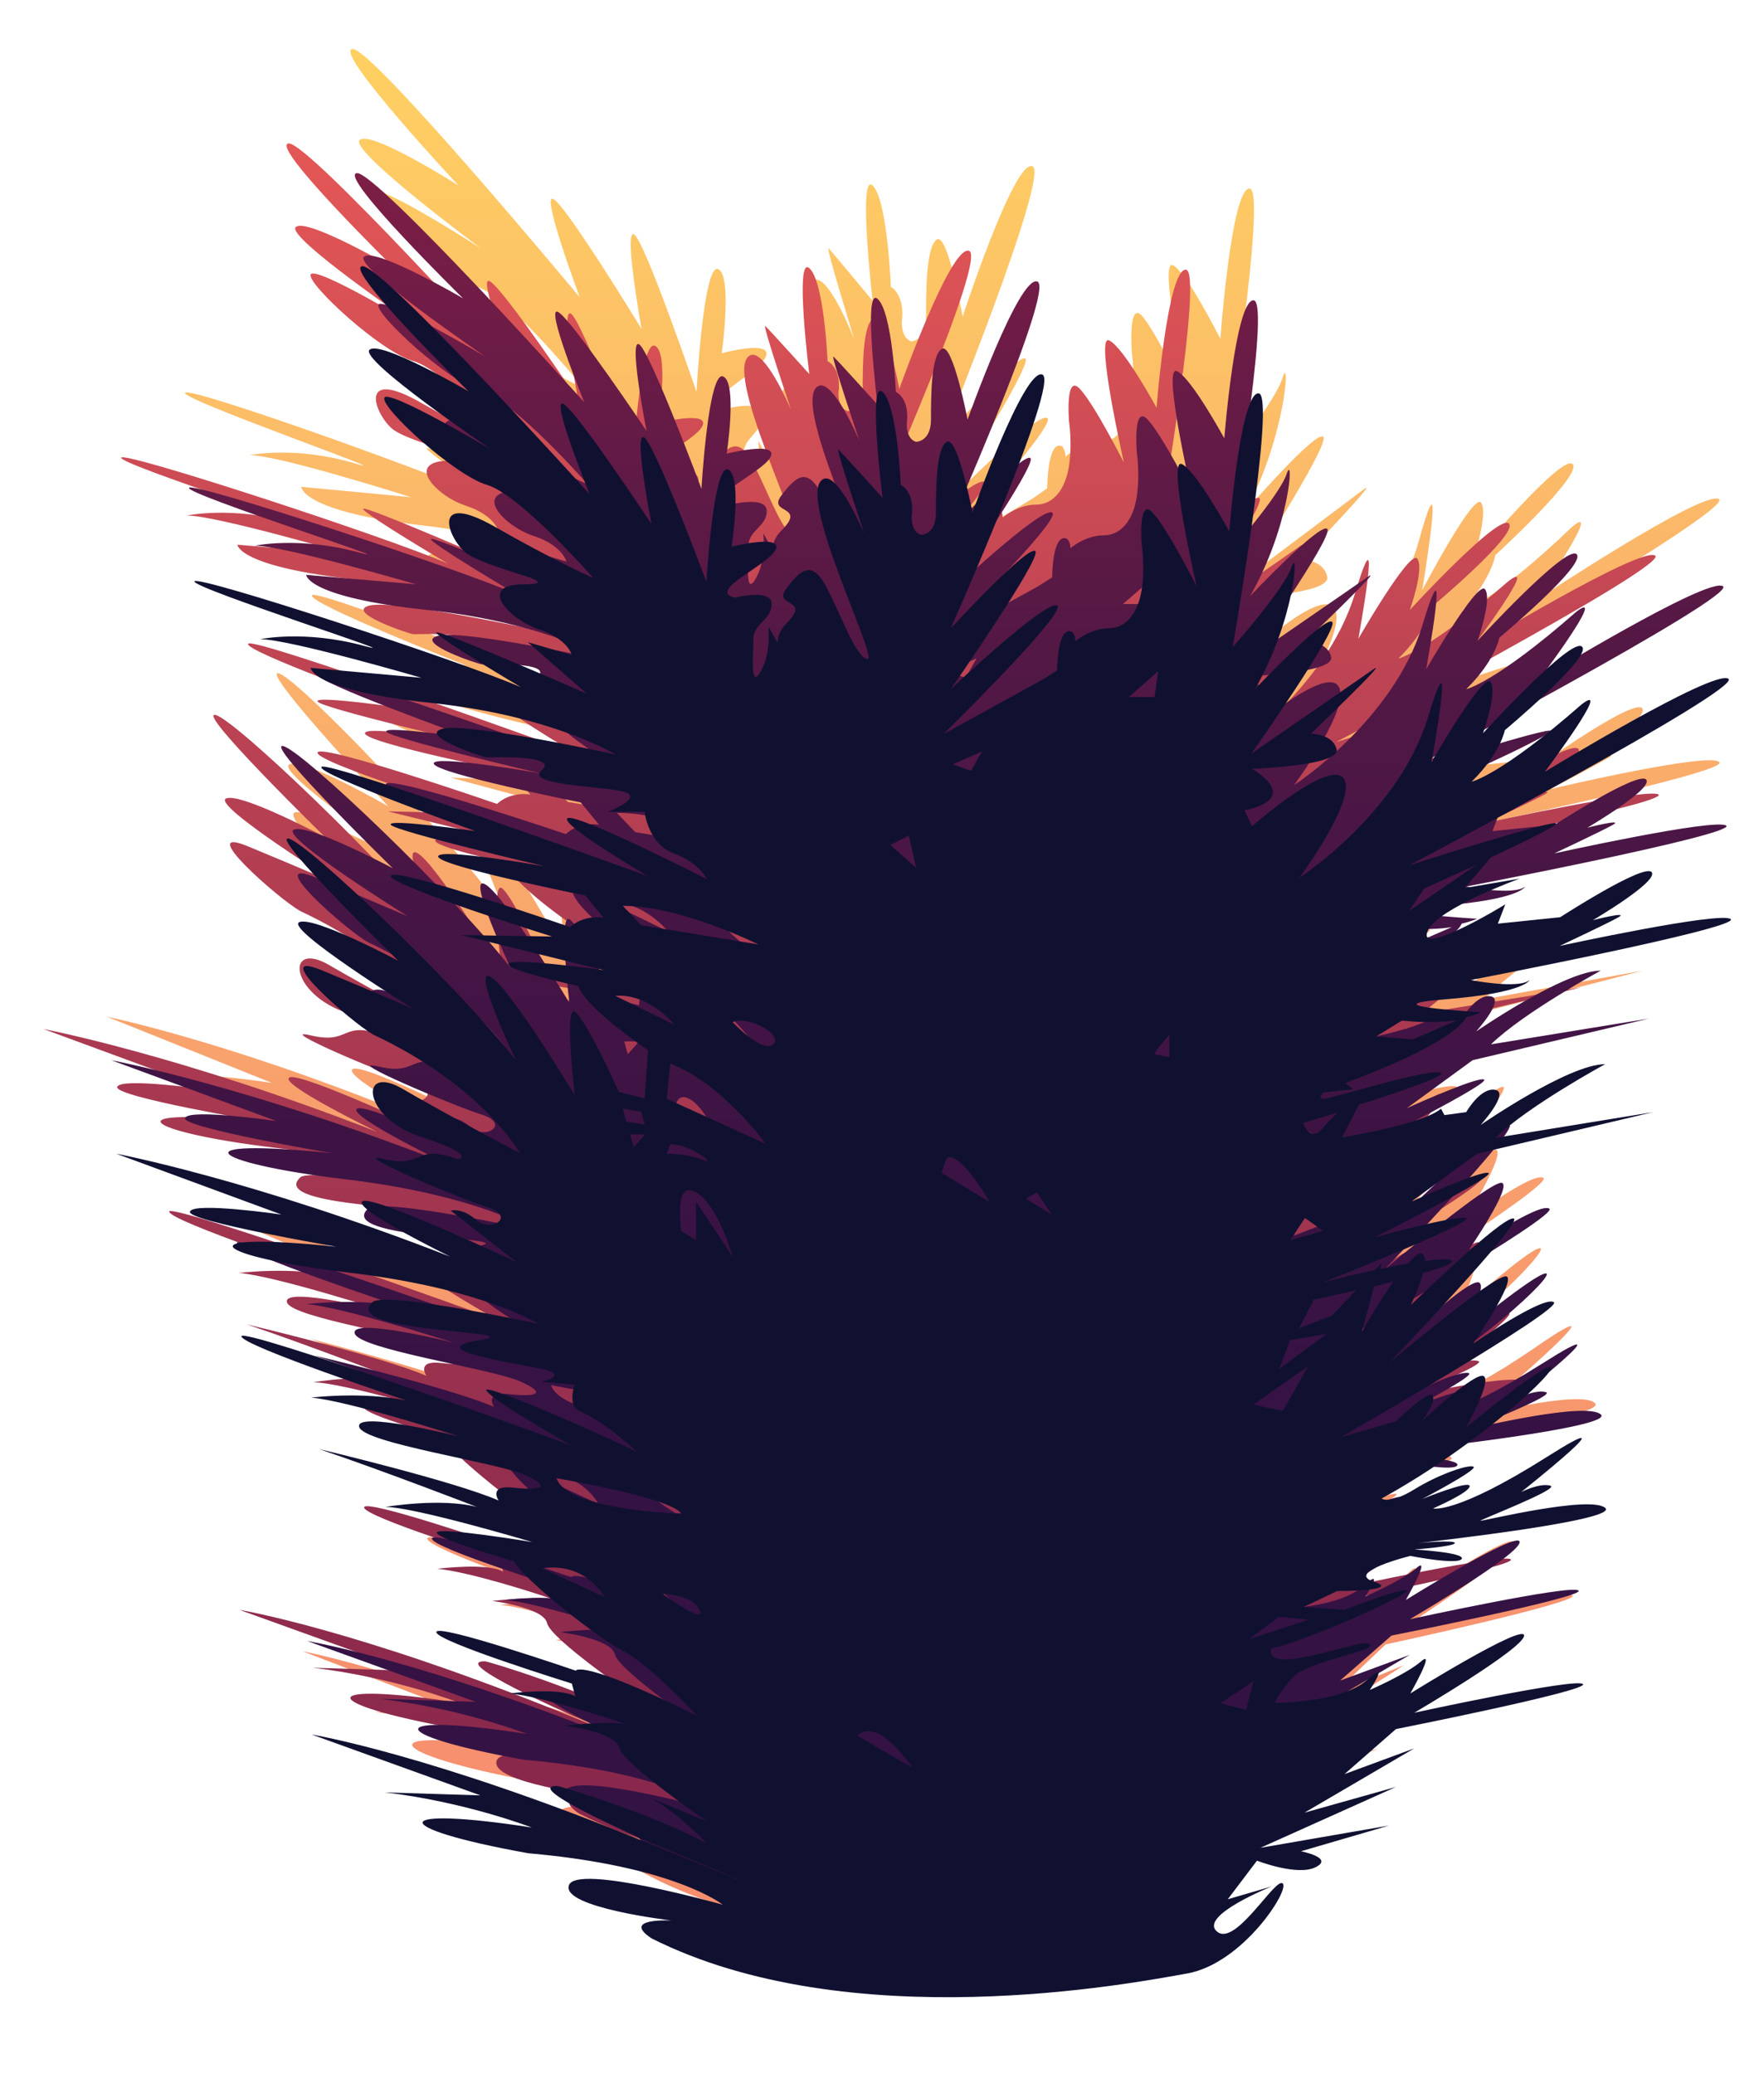<?xml version="1.0" encoding="utf-8"?>
<!-- Generator: Adobe Illustrator 23.0.4, SVG Export Plug-In . SVG Version: 6.00 Build 0)  -->
<svg version="1.1" id="Layer_1" xmlns="http://www.w3.org/2000/svg" xmlns:xlink="http://www.w3.org/1999/xlink" x="0px" y="0px"
	 viewBox="0 0 356.6 419.2" style="enable-background:new 0 0 356.6 419.2;" xml:space="preserve">
<style type="text/css">
	.st0{fill:url(#SVGID_1_);}
	.st1{fill:url(#SVGID_2_);}
	.st2{fill:url(#SVGID_3_);}
	.st3{fill:#101131;}
</style>
<g>
	
		<linearGradient id="SVGID_1_" gradientUnits="userSpaceOnUse" x1="-1310.684" y1="391.145" x2="-1310.684" y2="9.889" gradientTransform="matrix(1 0 0 1 1495.241 0)">
		<stop  offset="0" style="stop-color:#F68E6E"/>
		<stop  offset="0.176" style="stop-color:#F6926E"/>
		<stop  offset="0.41" style="stop-color:#F89E6D"/>
		<stop  offset="0.677" style="stop-color:#FAB16B"/>
		<stop  offset="0.967" style="stop-color:#FECD63"/>
		<stop  offset="1" style="stop-color:#FFD061"/>
	</linearGradient>
	<path class="st0" d="M313.4,159.5c0,0,9.6-5,11.9-6.4c2.2-1.4-5.2,0.7-5.2,0.7s13.3-8.5,11.9-10.6c-1.5-2.1-18.5,9.9-18.5,9.9
		l-12.6,1.4l1.5-4.2c-7.4,5-17.8,10.6-15.6,5.7c2.2-5,18.5-11.3,18.5-11.3l-11.1,2.1l5.3-6.7c6.5-3.3,12.9-6.7,13.2-7.4
		c0.7-1.4-29.7,9.2-29.7,9.2s67.5-38.9,64.5-41c-3-2.1-37.1,20.5-37.1,20.5s14.1-20.5,7.4-14.9c-16.3,15.6-22.2,17-22.2,17
		c5.9-6.4,6.7-11.3,6.7-11.3s17.8-16.3,15.6-18.4c-2.2-2.1-20,19.1-20,19.1s3-9.2,1.5-11.3c-1.5-2.1-11.9,17.7-11.9,17.7
		s5.2-31.1-0.7-9.9c-5.9,21.2-26,35.4-26,35.4s11.9-17.7,8.9-21.9c-3-4.2-18.5,10.6-18.5,10.6l-1.5-3.5c11.9-2.8,1.5-9.2,1.5-9.2
		s17.8-0.7,17.1-4.2s-5.2-3.5-5.2-3.5s16.3-17,12.6-14.2s-24.5,18.4-24.5,18.4s17.8-27.6,16.3-29c-1.5-1.4-15.6,14.9-15.6,14.9
		c8.2-15.6,8.9-31.8,7.4-26.9c-1.5,5-11.9,17.7-11.9,17.7s8.9-55.9,5.2-55.9s-5.9,30.4-5.9,30.4s-6.7-13.4-9.6-14.9
		c-3-1.4,3,26.9,3,26.9S234,67.6,231,64s-2.2,7.1-2.2,7.1s0.7,5,0,9.9c-0.7,5-3,8.5-6.7,8.5c-3.7,0-6.7,2.8-6.7,2.8
		c0-1.4-0.7-2.1-0.7-2.1c-3-1.4-3,8.5-3,8.5l-3,2.1l-20,12c0,0,25.2-26.9,23-28.3c-2.2-1.4-21.5,18.4-21.5,18.4s18.5-29,17.1-30.4
		c-1.5-1.4-17.1,17-17.1,17s22.2-54.5,18.5-55.9c-3.7-1.4-14.1,30.4-14.1,30.4s-3-17-5.2-15.6c-2.2,1.4-2.2,10.6-2.2,15.6
		c0,5-3,5-3,5s-1.9-0.4-1.9-3.9c0.7-5.7-2.2-7.1-2.2-7.1s-0.7-17.7-3.7-20.5c-3-2.8,0,23.3,0,23.3s-8.2-9.9-8.9-10.6
		c-0.7-0.7,5.2,18.4,5.2,18.4s-5.2-13.4-8.2-12c-5.9,2.8,11.1,39.6,8.9,39.6c-2.2,0-5.2-9.2-8.2-15.6c-3-6.4-5.2-4.2-8.2,0
		c-3,4.2,5.2,2.1,0,7.8c-1.3,1.4-1.8,2.9-1.8,4.3l-1.9-3.6c0,0,0.7,5.7-1.5,9.9c-2.2,4.2-1.5-3.5-1.5-7.1s3.7-4.2,3.7-7.8
		s-7.4-1.4-7.4-1.4c-5.9-1.4,6.7-7.1,8.2-10.6s-8.9-0.7-8.9-0.7s2.2-15.6-0.7-17c-3-1.4-4.4,24.8-4.4,24.8s-10.4-30.4-12.6-31.8
		c-2.2-1.4,1.5,19.1,1.5,19.1S115,42.4,112,40.3c-3-2.1,5.2,19.8,5.2,19.8S74.9,9.2,71.2,9.9c-3.7,0.7,21.5,27.6,21.5,27.6
		s-17.8-11.3-20-9.2c-2.2,2.1,24.5,21.9,24.5,21.9S76.4,36.8,75.7,38.9s14.1,17,20.8,19.1c6.7,2.1,21.5,20.5,21.5,20.5
		s-7.4-3.5-20-11.3s-9.6,2.1-5.9,5.7c3.7,3.5,21.5,7.1,11.9,7.1s-3,7.8,3,9.9c5.9,2.1,6.7,5.7,6.7,5.7l-8.9-2.8l11.9,11.3
		c0,0-31.1-14.9-30.4-13.4c0.7,1.4,17.1,12,17.1,12c-11.9-5.7-65.3-24.8-66-23.3c-0.7,1.4,46,17.7,34.1,14.2S50.5,92,50.5,92
		c5.9,0,32.6,8.5,32.6,8.5l-22.2-2.1c0,0,0,5,24.5,7.8s37.1,11.3,37.1,11.3s-29.7-7.1-34.9-5.7c-5.2,1.4,8.2,6.4,8.9,6.4
		s14.8-0.7,11.1,2.8c-3.7,3.5,14.1,3.5,17.1,5c3,1.4-3.7,4.2-3.7,4.2h7.4c0,0,0.7,7.1,5.9,9.2c5.2,2.1,6.7,5.7,6.7,5.7
		s-26.7-14.9-28.2-13.4s16.3,12.7,16.3,12.7s-64.5-25.5-66-24.1c-1.5,1.4,31.1,14.2,31.1,14.2s-17.8-2.8-17.1-1.4s31.1,9.2,31.1,9.2
		s-22.2-4.2-21.5-2.1s29.7,8.5,29.7,8.5l3.7,5c-4.4-0.7-6.7,2.1-6.7,2.1s-35.6-13.4-36.3-11.3s32.6,13.4,32.6,13.4l-18.5-0.7
		l28.9,7.8c0,0-18.5-2.8-19.3-1.4s14.1,5,14.1,5c1.5,5,14.1,14.2,14.1,14.2l-0.7,10.6l-5.2-1.4c0,0-6.7-16.3-8.9-17.7
		c-2.2-1.4,0,18.4,0,18.4s-13.3-24.1-17.1-26.2c-3.7-2.1,5.2,18.4,5.2,18.4c-11.1-15.6-42.3-48.1-46-48.8
		c-3.7-0.7,22.2,26.9,22.2,26.9s-17.1-9.9-20-8.5c-3,1.4,23,19.1,23,19.1s-7.4-3.5-18.5-8.5c-11.1-5,5.9,11.3,10.4,14.2
		c22.2,11.3,29.7,26.2,29.7,26.2s-14.8-8.5-23.7-14.2c-8.9-5.7-8.2,6.4,3.7,10.6c11.9,4.2,7.4,5,7.4,5c-8.9-3.5-6.7,2.1-14.8,0
		s14.8,8.5,20.8,10.6c5.9,2.1,0.7,5.7-2.2,2.8c-3-2.8-5.2-2.1-5.2-2.1l13.3,11.3c0,0-28.9-14.9-31.1-13.4c-2.2,1.4,17.8,12,17.8,12
		c-40-17-67.5-22.6-67.5-22.6l33.4,13.4c0,0-17.8-2.8-18.5-0.7c-0.7,2.1,29.7,7.8,29.7,7.8c-31.1-3.5-25.2,2.1,2.2,5.7
		s38.6,11.3,38.6,11.3s-29.7-7.1-33.4-5c-7.4,7.1,33.4,6.4,21.5,8.5c-11.9,2.1,6.7,5,12.6,6.4c5.9,1.4,0,2.8,0,2.8l6.7,0.7
		c0,0-1.5,4.2,0.7,5.7c5.9,2.8,11.9,9.2,11.9,9.2c-2.2-1.4-32.6-16.3-30.4-13.4c2.2,2.8,17.1,12,17.1,12c-3-1.4-66.7-26.2-66.7-24.1
		s33.4,14.2,33.4,14.2c-8.9-2.1-19.3-0.7-19.3-0.7c7.4,0.7,29.7,8.5,29.7,8.5s-20.8-5.7-20-2.1c0.7,3.5,27.4,7.8,33.4,10.6
		c5.9,2.8,3,3.5-2.2,2.8c-5.2-0.7-3,2.8-3,2.8c-8.9-4.2-36.3-11.3-36.3-11.3c13.3,5,31.9,12.7,31.9,12.7c-7.4-2.1-18.5,0-18.5,0
		c5.9,0,29.7,7.8,29.7,7.8s-19.3-3.5-19.3-2.1c0,1.4,15.6,6.4,15.6,6.4c2.2,4.2,17.1,17,22.2,19.8s14.8,14.2,14.8,14.2
		c-23.7-12.7-24.5-9.9-24.5-9.9s-28.2-10.6-28.2-8.5s27.4,11.3,27.4,11.3l0.7,2.8c-3-2.1-13.3-0.7-13.3-0.7
		c6.4,0.6,19.8,5.4,23.5,6.7c-3.5-0.8-12.4,0.4-12.4,0.4s10.4,1.4,11.1,5c0.7,3.5,17.8,16.3,17.8,16.3l-12-5.4
		c5.1,2.5,12,10.4,12,10.4c-10.4-6.4-29.7-12.7-30.4-12.7c-7.3,0,17.8,12,17.8,12s42.3,19.1-0.7,0c-43-19.1-66.7-23.3-66.7-23.3
		L95,346.7L75.7,346c16.3,2.1,29.7,7.8,29.7,7.8c-28.9-5-29.7,0-0.7,5.7c29.7,2.8,39.3,11.3,39.3,11.3s-29.7-9.2-31.1-4.2
		s20.8,7.8,20.8,7.8s-10.4-0.7-4.1,3.9c40,21.9,97.1,9.9,108.3,7.8s20.8-18.4,19.3-19.8c-1.5-1.4-9.6,14.2-13.3,10.6
		c-3.7-3.5,11.1-9.9,11.1-9.9l-8.9,2.8l5.9-8.5c0,0,8.2,3.5,11.9,1.4c3.7-2.1-3-3.5-3-3.5l17.8-5.7l-26,5l27.4-13.4l-18.5,5.7
		l22.2-14.2l-14.1,5.7l10.4-9.9c0,0,39.3-8.5,37.8-9.9c-1.5-1.4-34.1,6.4-34.1,6.4s22.2-14.2,22.2-17c0-2.8-23,12.7-23,12.7
		s5.2-9.9,2.2-7.1s-10.4,6.4-10.4,6.4s4.4-7.1-0.7-2.1c-5.2,5-18.5,5-18.5,5s0.7-2.1,3.7-5.7c3-3.5,16.3-5.7,15.6-7.1
		c-0.7-1.4-6.7,1.4-14.1,2.8c-7.4,1.4-5.9-2.1-5.9-2.1c6.7-1.4,28.2-12,27.4-12.7c-0.7-0.7-12.6,4.2-12.6,4.2l-8.2-0.7l6.7-3.5
		c0,0,13.3,0,7.4-2.1c-5.9-2.1,7.4-5.7,7.4-5.7s9.6,2.1,10.4,0.7c0.7-1.4-9.6-2.1-9.6-2.1s8.2-0.7,8.2-1.4s-7.4,0-7.4,0
		s40.8-5,37.8-7.8c-3-2.8-24.5,2.8-25.2,2.8s16.3-7.1,14.1-7.8c-2.2-0.7-5.9,1.4-5.9,1.4s23.7-20.5,5.2-7.8
		c-18.5,12.7-23,11.3-23,11.3s7.4-3.5,7.4-5c0-1.4-9.6,2.8-9.6,2.8s11.1-6.4,10.4-7.1c-0.7-0.7-6.7,1.4-11.9,5
		c-5.2,3.5-6.7,2.1-6.7,2.1c20-12,36.3-29,34.1-29c-2.2,0-17.1,13.4-17.1,13.4s5.2-9.9,3.7-11.3c-1.5-1.4-12.6,9.9-12.6,9.9
		s3-4.2,2.2-5.7s-7.4,5.7-7.4,5.7l-11.1,3.5c0,0,45.2-28.3,43-29.7c-2.2-1.4-16.3,9.2-16.3,9.2s8.9-14.2,6.7-14.9
		c-2.2-0.7-23.7,19.1-23.7,19.1s27.4-31.1,25.2-31.8c-2.2-0.7-20.8,19.1-20.8,19.1s1.7-3.9,2.5-7.1c4-1.2,6.6-2.3,5.7-2.8
		c-0.7-0.4-2.7-0.2-5.3,0.2c0-0.8-0.2-1.3-0.6-1.6c-0.6-0.4-1.7,0.6-2.9,2.2c-1.8,0.4-3.7,0.8-5.6,1.2l0.3-1.3l-1.3,1.5
		c-5.6,1.3-10.5,2.7-10.5,2.7s31.1-13.4,28.9-14.2c-2.2-0.7-18.5,4.2-18.5,4.2s24.5-13.4,23-14.2c-1.5-0.7-15.6,6.4-15.6,6.4
		l13.3-10.6l35.6-9.2L300,202c6.7-7.1,22.2-16.3,22.2-16.3c-7.4,0-25.2,13.4-25.2,13.4s5.9-7.1,3-7.8c-3-0.7-5.9,5-5.9,5l-4.4,0.7
		l-0.7-1.4c-3.7,3.5-20,6.4-20,6.4l3.4-7.1c8-2.7,17.4-6.2,16.6-7c-1.5-1.4-22.2,5.7-23.7,5.7c-1.5,0,0-1.4,0-1.4l5.9-0.7l-1.5-1.4
		c20.4-8.3,23.8-13.1,24.4-14.5c2.1-0.5,3.1-1.1,3.1-1.1s-23.7-1.4-7.4-2.8s17.1-4.2,17.1-4.2c-2.2,2.1-11.9,0-11.9,0
		s54.1-11.3,52.6-13.4C346,151.8,313.4,159.5,313.4,159.5z M151.3,159.2l-23.7-4.2l-3.7-4.2C135.8,150.7,151.3,159.2,151.3,159.2z
		 M122.4,170.5c6.7-0.7,11.9,6.4,11.9,6.4L122.4,170.5z M124.6,198.1l-0.7-2.8l3.7,0.7l0.7,2.8L124.6,198.1z M126.1,203.8l-0.7-2.8
		h3L126.1,203.8z M107.6,296.4c8.9-1.4,12.6,6.4,12.6,6.4L107.6,296.4z M110.5,276.6c0,0,23,4.2,25.2,7.8
		C135.8,284.4,112.8,283.7,110.5,276.6z M132.8,205.2l0.7-2.1c4.4,0,9.6,5,6.7,3.5S132.8,205.2,132.8,205.2z M132,302.1
		c0,0,5.9,0,7.4,3.5C140.9,309.2,132,302.1,132,302.1z M138.7,215.8v8.5l-3-2.1c0-0.7-1.5-11.3,3-8.5c4.4,2.8,7.4,14.2,7.4,14.2
		L138.7,215.8z M132.8,193.1l0.7-7.8c10.4,4.2,19.3,17.7,19.3,17.7L132.8,193.1z M154.3,181.1c-2.2,2.1-8.2-5-8.2-5
		C149.1,174.8,156.5,179,154.3,181.1z M171.3,333.2c4.4-4.2,11.1,7.1,11.1,7.1L171.3,333.2z M178,137.3l3.7-2.1l1.5,7.1L178,137.3z
		 M196.6,116.7l-2.2,4.2l-3.7-1.4L196.6,116.7z M188.4,209.4c0,0,0.7-3.5,1.5-3.5c3,0,8.2,9.9,8.2,9.9L188.4,209.4z M205.5,215.1
		l2.2-1.4l3,5L205.5,215.1z M232.2,99l-0.7,5.7h-5.2L232.2,99z M234.4,183.9l-3-0.7c0-0.7,3-4.2,3-4.2V183.9z M250,327.6l-5.2-1.4
		l6.7-5L250,327.6z M262.6,307.8l-11.9,4.2l5.9-5L262.6,307.8z M257.4,261.8l-5.9-1.4l11.1-8.5L257.4,261.8z M256.6,252.6l2.2-6.4
		l7.4-1.4L256.6,252.6z M275.8,234.4c1.3-0.3,2.6-0.7,3.9-1c-3.2,4.9-6.4,11.1-6.4,11.1L275.8,234.4z M272.1,235.3l-4.8,5.6
		l-6.7,2.8l3-6.4C263.7,237.4,267.4,236.5,272.1,235.3z M258.8,224.3l3-5l3.7,2.8L258.8,224.3z M268.4,196.2
		c-1.1,1.1-2.3,2.5-3.3,3.7c-2.2,2.8-3.7-1.4-3.7-1.4S264.4,197.5,268.4,196.2z M292.7,175.8l-9,4.3l-7.4-0.7l5.2-3.5
		C286.5,176.5,290.2,176.2,292.7,175.8z M282.9,151.8l3-5c0,0,4.9-2.4,10.6-5.3L282.9,151.8z"/>
	
		<linearGradient id="SVGID_2_" gradientUnits="userSpaceOnUse" x1="-1323.537" y1="379.067" x2="-1323.537" y2="28.842" gradientTransform="matrix(1 0 0 1 1495.241 0)">
		<stop  offset="0" style="stop-color:#86264B"/>
		<stop  offset="0.231" style="stop-color:#942E4E"/>
		<stop  offset="0.661" style="stop-color:#BA4253"/>
		<stop  offset="1" style="stop-color:#E45756"/>
	</linearGradient>
	<path class="st1" d="M300.5,166.3c0,0,9.6-4.5,11.9-5.8c2.2-1.3-5.2,0.6-5.2,0.6s13.3-7.8,11.9-9.7c-1.5-1.9-18.5,9.1-18.5,9.1
		l-12.6,1.3l1.5-3.9c-7.4,4.5-17.8,9.7-15.6,5.2c2.2-4.5,18.5-10.4,18.5-10.4l-11.1,1.9l5.3-6.2c6.5-3,12.9-6.2,13.2-6.8
		c0.7-1.3-29.7,8.4-29.7,8.4s67.5-35.7,64.5-37.7c-3-1.9-37.1,18.8-37.1,18.8s14.1-18.8,7.4-13.6c-16.3,14.3-22.2,15.6-22.2,15.6
		c5.9-5.8,6.7-10.4,6.7-10.4s17.8-14.9,15.6-16.9c-2.2-1.9-20,17.5-20,17.5s3-8.4,1.5-10.4c-1.5-1.9-11.9,16.2-11.9,16.2
		s5.2-28.6-0.7-9.1s-26,32.5-26,32.5s11.9-16.2,8.9-20.1c-3-3.9-18.5,9.7-18.5,9.7l-1.5-3.2c11.9-2.6,1.5-8.4,1.5-8.4
		s17.8-0.6,17.1-3.9c-0.7-3.2-5.2-3.2-5.2-3.2s16.3-15.6,12.6-13c-3.7,2.6-24.5,16.9-24.5,16.9s17.8-25.3,16.3-26.6
		c-1.5-1.3-15.6,13.6-15.6,13.6c8.2-14.3,8.9-29.2,7.4-24.7c-1.5,4.5-11.9,16.2-11.9,16.2s8.9-51.3,5.2-51.3
		c-3.7,0-5.9,27.9-5.9,27.9s-6.7-12.3-9.6-13.6s3,24.7,3,24.7s-5.9-11.7-8.9-14.9s-2.2,6.5-2.2,6.5s0.7,4.5,0,9.1
		c-0.7,4.5-3,7.8-6.7,7.8c-3.7,0-6.7,2.6-6.7,2.6c0-1.3-0.7-1.9-0.7-1.9c-3-1.3-3,7.8-3,7.8l-3,1.9l-20,11c0,0,25.2-24.7,23-26
		c-2.2-1.3-21.5,16.9-21.5,16.9s18.5-26.6,17.1-27.9S177.4,102,177.4,102s22.2-50,18.5-51.3c-3.7-1.3-14.1,27.9-14.1,27.9
		s-3-15.6-5.2-14.3c-2.2,1.3-2.2,9.7-2.2,14.3c0,4.5-3,4.5-3,4.5s-1.9-0.3-1.9-3.6c0.7-5.2-2.2-6.5-2.2-6.5s-0.7-16.2-3.7-18.8
		s0,21.4,0,21.4s-8.2-9.1-8.9-9.7c-0.7-0.6,5.2,16.9,5.2,16.9s-5.2-12.3-8.2-11c-5.9,2.6,11.1,36.4,8.9,36.4
		c-2.2,0-5.2-8.4-8.2-14.3c-3-5.8-5.2-3.9-8.2,0s5.2,1.9,0,7.1c-1.3,1.3-1.8,2.6-1.8,3.9l-1.9-3.3c0,0,0.7,5.2-1.5,9.1
		c-2.2,3.9-1.5-3.2-1.5-6.5s3.7-3.9,3.7-7.1s-7.4-1.3-7.4-1.3c-5.9-1.3,6.7-6.5,8.2-9.7c1.5-3.2-8.9-0.6-8.9-0.6s2.2-14.3-0.7-15.6
		c-3-1.3-4.4,22.7-4.4,22.7s-10.4-27.9-12.6-29.2c-2.2-1.3,1.5,17.5,1.5,17.5s-14.8-22.1-17.8-24c-3-1.9,5.2,18.2,5.2,18.2
		s-42.3-46.8-46-46.1c-3.7,0.6,21.5,25.3,21.5,25.3s-17.8-10.4-20-8.4c-2.2,1.9,24.5,20.1,24.5,20.1S63.6,53.5,62.8,55.5
		C62.1,57.4,76.9,71.1,83.6,73s21.5,18.8,21.5,18.8s-7.4-3.2-20-10.4s-9.6,1.9-5.9,5.2c3.7,3.2,21.5,6.5,11.9,6.5s-3,7.1,3,9.1
		c5.9,1.9,6.7,5.2,6.7,5.2l-8.9-2.6l11.9,10.4c0,0-31.1-13.6-30.4-12.3c0.7,1.3,17.1,11,17.1,11c-11.9-5.2-65.3-22.7-66-21.4
		c-0.7,1.3,46,16.2,34.1,13s-20.8-1.3-20.8-1.3c5.9,0,32.6,7.8,32.6,7.8L48,110.1c0,0,0,4.5,24.5,7.1c24.5,2.6,37.1,10.4,37.1,10.4
		s-29.7-6.5-34.9-5.2s8.2,5.8,8.9,5.8s14.8-0.6,11.1,2.6c-3.7,3.2,14.1,3.2,17.1,4.5c3,1.3-3.7,3.9-3.7,3.9h7.4c0,0,0.7,6.5,5.9,8.4
		c5.2,1.9,6.7,5.2,6.7,5.2s-26.7-13.6-28.2-12.3c-1.5,1.3,16.3,11.7,16.3,11.7s-64.5-23.4-66-22.1c-1.5,1.3,31.1,13,31.1,13
		s-17.8-2.6-17.1-1.3c0.7,1.3,31.1,8.4,31.1,8.4s-22.2-3.9-21.5-1.9s29.7,7.8,29.7,7.8l3.7,4.5c-4.4-0.6-6.7,1.9-6.7,1.9
		s-35.6-12.3-36.3-10.4s32.6,12.3,32.6,12.3L78.4,164l28.9,7.1c0,0-18.5-2.6-19.3-1.3s14.1,4.5,14.1,4.5c1.5,4.5,14.1,13,14.1,13
		l-0.7,9.7l-5.2-1.3c0,0-6.7-14.9-8.9-16.2c-2.2-1.3,0,16.9,0,16.9s-13.3-22.1-17.1-24c-3.7-1.9,5.2,16.9,5.2,16.9
		c-11.1-14.3-42.3-44.2-46-44.8s22.2,24.7,22.2,24.7s-17.1-9.1-20-7.8c-3,1.3,23,17.5,23,17.5s-7.4-3.2-18.5-7.8s5.9,10.4,10.4,13
		c22.2,10.4,29.7,24,29.7,24s-14.8-7.8-23.7-13c-8.9-5.2-8.2,5.8,3.7,9.7s7.4,4.5,7.4,4.5c-8.9-3.2-6.7,1.9-14.8,0
		s14.8,7.8,20.8,9.7s0.7,5.2-2.2,2.6s-5.2-1.9-5.2-1.9l13.3,10.4c0,0-28.9-13.6-31.1-12.3c-2.2,1.3,17.8,11,17.8,11
		c-40-15.6-67.5-20.8-67.5-20.8l33.4,12.3c0,0-17.8-2.6-18.5-0.6s29.7,7.1,29.7,7.1c-31.1-3.2-25.2,1.9,2.2,5.2
		c27.4,3.2,38.6,10.4,38.6,10.4s-29.7-6.5-33.4-4.5c-7.4,6.5,33.4,5.8,21.5,7.8s6.7,4.5,12.6,5.8c5.9,1.3,0,2.6,0,2.6l6.7,0.6
		c0,0-1.5,3.9,0.7,5.2c5.9,2.6,11.9,8.4,11.9,8.4c-2.2-1.3-32.6-14.9-30.4-12.3c2.2,2.6,17.1,11,17.1,11c-3-1.3-66.7-24-66.7-22.1
		s33.4,13,33.4,13c-8.9-1.9-19.3-0.6-19.3-0.6c7.4,0.6,29.7,7.8,29.7,7.8s-20.8-5.2-20-1.9c0.7,3.2,27.4,7.1,33.4,9.7s3,3.2-2.2,2.6
		c-5.2-0.6-3,2.6-3,2.6c-8.9-3.9-36.3-10.4-36.3-10.4c13.3,4.5,31.9,11.7,31.9,11.7c-7.4-1.9-18.5,0-18.5,0c5.9,0,29.7,7.1,29.7,7.1
		s-19.3-3.2-19.3-1.9s15.6,5.8,15.6,5.8c2.2,3.9,17.1,15.6,22.2,18.2c5.2,2.6,14.8,13,14.8,13c-23.7-11.7-24.5-9.1-24.5-9.1
		s-28.2-9.7-28.2-7.8s27.4,10.4,27.4,10.4l0.7,2.6c-3-1.9-13.3-0.6-13.3-0.6c6.4,0.6,19.8,4.9,23.5,6.2c-3.5-0.7-12.4,0.3-12.4,0.3
		s10.4,1.3,11.1,4.5c0.7,3.2,17.8,14.9,17.8,14.9l-12-5c5.1,2.3,12,9.5,12,9.5c-10.4-5.8-29.7-11.7-30.4-11.7
		c-7.3,0,17.8,11,17.8,11s42.3,17.5-0.7,0c-43-17.5-66.7-21.4-66.7-21.4l34.1,12.3l-19.3-0.6c16.3,1.9,29.7,7.1,29.7,7.1
		c-28.9-4.5-29.7,0-0.7,5.2c29.7,2.6,39.3,10.4,39.3,10.4s-29.7-8.4-31.1-3.9c-1.5,4.5,20.8,7.1,20.8,7.1s-10.4-0.6-4.1,3.6
		c40,20.1,97.1,9.1,108.3,7.1s20.8-16.9,19.3-18.2c-1.5-1.3-9.6,13-13.3,9.7c-3.7-3.2,11.1-9.1,11.1-9.1l-8.9,2.6l5.9-7.8
		c0,0,8.2,3.2,11.9,1.3c3.7-1.9-3-3.2-3-3.2l17.8-5.2l-26,4.5l27.4-12.3l-18.5,5.2l22.2-13l-14.1,5.2l10.4-9.1
		c0,0,39.3-7.8,37.8-9.1c-1.5-1.3-34.1,5.8-34.1,5.8s22.2-13,22.2-15.6c0-2.6-23,11.7-23,11.7s5.2-9.1,2.2-6.5
		c-3,2.6-10.4,5.8-10.4,5.8s4.4-6.5-0.7-1.9c-5.2,4.5-18.5,4.5-18.5,4.5s0.7-1.9,3.7-5.2c3-3.2,16.3-5.2,15.6-6.5s-6.7,1.3-14.1,2.6
		c-7.4,1.3-5.9-1.9-5.9-1.9c6.7-1.3,28.2-11,27.4-11.7c-0.7-0.6-12.6,3.9-12.6,3.9l-8.2-0.6l6.7-3.2c0,0,13.3,0,7.4-1.9
		s7.4-5.2,7.4-5.2s9.6,1.9,10.4,0.6c0.7-1.3-9.6-1.9-9.6-1.9s8.2-0.6,8.2-1.3c0-0.6-7.4,0-7.4,0s40.8-4.5,37.8-7.1
		s-24.5,2.6-25.2,2.6s16.3-6.5,14.1-7.1c-2.2-0.6-5.9,1.3-5.9,1.3s23.7-18.8,5.2-7.1c-18.5,11.7-23,10.4-23,10.4s7.4-3.2,7.4-4.5
		c0-1.3-9.6,2.6-9.6,2.6s11.1-5.8,10.4-6.5c-0.7-0.6-6.7,1.3-11.9,4.5c-5.2,3.2-6.7,1.9-6.7,1.9c20-11,36.3-26.6,34.1-26.6
		c-2.2,0-17.1,12.3-17.1,12.3s5.2-9.1,3.7-10.4c-1.5-1.3-12.6,9.1-12.6,9.1s3-3.9,2.2-5.2s-7.4,5.2-7.4,5.2l-11.1,3.2
		c0,0,45.2-26,43-27.3c-2.2-1.3-16.3,8.4-16.3,8.4s8.9-13,6.7-13.6c-2.2-0.6-23.7,17.5-23.7,17.5s27.4-28.6,25.2-29.2
		s-20.8,17.5-20.8,17.5s1.7-3.6,2.5-6.5c4-1.1,6.6-2.1,5.7-2.6c-0.7-0.3-2.7-0.2-5.3,0.2c0-0.7-0.2-1.2-0.6-1.5
		c-0.6-0.3-1.7,0.6-2.9,2c-1.8,0.3-3.7,0.7-5.6,1.1l0.3-1.2l-1.3,1.4c-5.6,1.2-10.5,2.5-10.5,2.5s31.1-12.3,28.9-13
		s-18.5,3.9-18.5,3.9s24.5-12.3,23-13c-1.5-0.6-15.6,5.8-15.6,5.8l13.3-9.7l35.6-8.4l-31.9,5.2c6.7-6.5,22.2-14.9,22.2-14.9
		c-7.4,0-25.2,12.3-25.2,12.3s5.9-6.5,3-7.1c-3-0.6-5.9,4.5-5.9,4.5l-4.4,0.6l-0.7-1.3c-3.7,3.2-20,5.8-20,5.8l3.4-6.6
		c8-2.5,17.4-5.7,16.6-6.4c-1.5-1.3-22.2,5.2-23.7,5.2s0-1.3,0-1.3l5.9-0.6l-1.5-1.3c20.4-7.6,23.8-12,24.4-13.3
		c2.1-0.5,3.1-1,3.1-1s-23.7-1.3-7.4-2.6c16.3-1.3,17.1-3.9,17.1-3.9c-2.2,1.9-11.9,0-11.9,0s54.1-10.4,52.6-12.3
		C333.1,159.2,300.5,166.3,300.5,166.3z M138.5,166l-23.7-3.9l-3.7-3.9C122.9,158.2,138.5,166,138.5,166z M109.6,176.4
		c6.7-0.6,11.9,5.8,11.9,5.8L109.6,176.4z M111.8,201.7l-0.7-2.6l3.7,0.6l0.7,2.6L111.8,201.7z M113.3,206.9l-0.7-2.6h3L113.3,206.9
		z M94.7,292.1c8.9-1.3,12.6,5.8,12.6,5.8L94.7,292.1z M97.7,273.9c0,0,23,3.9,25.2,7.1C122.9,281,99.9,280.4,97.7,273.9z
		 M119.9,208.2l0.7-1.9c4.4,0,9.6,4.5,6.7,3.2C124.4,208.2,119.9,208.2,119.9,208.2z M119.2,297.3c0,0,5.9,0,7.4,3.2
		C128.1,303.8,119.2,297.3,119.2,297.3z M125.9,218v7.8l-3-1.9c0-0.6-1.5-10.4,3-7.8c4.4,2.6,7.4,13,7.4,13L125.9,218z M119.9,197.2
		l0.7-7.1c10.4,3.9,19.3,16.2,19.3,16.2L119.9,197.2z M141.4,186.1c-2.2,1.9-8.2-4.5-8.2-4.5C136.2,180.3,143.7,184.2,141.4,186.1z
		 M158.5,325.9c4.4-3.9,11.1,6.5,11.1,6.5L158.5,325.9z M165.2,145.8l3.7-1.9l1.5,6.5L165.2,145.8z M183.7,127l-2.2,3.9l-3.7-1.3
		L183.7,127z M175.5,212.1c0,0,0.7-3.2,1.5-3.2c3,0,8.2,9.1,8.2,9.1L175.5,212.1z M192.6,217.3l2.2-1.3l3,4.5L192.6,217.3z
		 M219.3,110.7l-0.7,5.2h-5.2L219.3,110.7z M221.5,188.7l-3-0.6c0-0.6,3-3.9,3-3.9V188.7z M237.1,320.7l-5.2-1.3l6.7-4.5
		L237.1,320.7z M249.7,302.5l-11.9,3.9l5.9-4.5L249.7,302.5z M244.5,260.2l-5.9-1.3l11.1-7.8L244.5,260.2z M243.8,251.8l2.2-5.8
		l7.4-1.3L243.8,251.8z M263,235c1.3-0.3,2.6-0.6,3.9-1c-3.2,4.5-6.4,10.2-6.4,10.2L263,235z M259.3,235.9l-4.8,5.1l-6.7,2.6l3-5.8
		C250.8,237.8,254.6,237,259.3,235.9z M246,225.8l3-4.5l3.7,2.6L246,225.8z M255.6,200c-1.1,1-2.3,2.3-3.3,3.4
		c-2.2,2.6-3.7-1.3-3.7-1.3S251.6,201.2,255.6,200z M279.8,181.2l-9,3.9l-7.4-0.6l5.2-3.2C273.6,181.8,277.3,181.6,279.8,181.2z
		 M270.1,159.2l3-4.5c0,0,4.9-2.2,10.6-4.8L270.1,159.2z"/>
	
		<linearGradient id="SVGID_3_" gradientUnits="userSpaceOnUse" x1="-1309.865" y1="385.211" x2="-1309.865" y2="34.985" gradientTransform="matrix(1 0 0 1 1495.241 0)">
		<stop  offset="0" style="stop-color:#331244"/>
		<stop  offset="0.234" style="stop-color:#351244"/>
		<stop  offset="0.414" style="stop-color:#3B1344"/>
		<stop  offset="0.576" style="stop-color:#461545"/>
		<stop  offset="0.726" style="stop-color:#541845"/>
		<stop  offset="0.868" style="stop-color:#661B46"/>
		<stop  offset="1" style="stop-color:#7D1E46"/>
	</linearGradient>
	<path class="st2" d="M314.2,172.5c0,0,9.6-4.5,11.9-5.8c2.2-1.3-5.2,0.6-5.2,0.6s13.3-7.8,11.9-9.7c-1.5-1.9-18.5,9.1-18.5,9.1
		l-12.6,1.3l1.5-3.9c-7.4,4.5-17.8,9.7-15.6,5.2c2.2-4.5,18.5-10.4,18.5-10.4l-11.1,1.9l5.3-6.2c6.5-3,12.9-6.2,13.2-6.8
		c0.7-1.3-29.7,8.4-29.7,8.4s67.5-35.7,64.5-37.7s-37.1,18.8-37.1,18.8s14.1-18.8,7.4-13.6c-16.3,14.3-22.2,15.6-22.2,15.6
		c5.9-5.8,6.7-10.4,6.7-10.4s17.8-14.9,15.6-16.9c-2.2-1.9-20,17.5-20,17.5s3-8.4,1.5-10.4c-1.5-1.9-11.9,16.2-11.9,16.2
		s5.2-28.6-0.7-9.1c-5.9,19.5-26,32.5-26,32.5s11.9-16.2,8.9-20.1s-18.5,9.7-18.5,9.7l-1.5-3.2c11.9-2.6,1.5-8.4,1.5-8.4
		s17.8-0.6,17.1-3.9c-0.7-3.2-5.2-3.2-5.2-3.2s16.3-15.6,12.6-13c-3.7,2.6-24.5,16.9-24.5,16.9s17.8-25.3,16.3-26.6
		c-1.5-1.3-15.6,13.6-15.6,13.6c8.2-14.3,8.9-29.2,7.4-24.7c-1.5,4.5-11.9,16.2-11.9,16.2s8.9-51.3,5.2-51.3s-5.9,27.9-5.9,27.9
		s-6.7-12.3-9.6-13.6c-3-1.3,3,24.7,3,24.7s-5.9-11.7-8.9-14.9s-2.2,6.5-2.2,6.5s0.7,4.5,0,9.1c-0.7,4.5-3,7.8-6.7,7.8
		c-3.7,0-6.7,2.6-6.7,2.6c0-1.3-0.7-1.9-0.7-1.9c-3-1.3-3,7.8-3,7.8l-3,1.9l-20,11c0,0,25.2-24.7,23-26
		c-2.2-1.3-21.5,16.9-21.5,16.9s18.5-26.6,17.1-27.9c-1.5-1.3-17.1,15.6-17.1,15.6s22.2-50,18.5-51.3c-3.7-1.3-14.1,27.9-14.1,27.9
		s-3-15.6-5.2-14.3c-2.2,1.3-2.2,9.7-2.2,14.3c0,4.5-3,4.5-3,4.5s-1.9-0.3-1.9-3.6c0.7-5.2-2.2-6.5-2.2-6.5s-0.7-16.2-3.7-18.8
		c-3-2.6,0,21.4,0,21.4s-8.2-9.1-8.9-9.7c-0.7-0.6,5.2,16.9,5.2,16.9s-5.2-12.3-8.2-11c-5.9,2.6,11.1,36.4,8.9,36.4
		c-2.2,0-5.2-8.4-8.2-14.3c-3-5.8-5.2-3.9-8.2,0c-3,3.9,5.2,1.9,0,7.1c-1.3,1.3-1.8,2.6-1.8,3.9l-1.9-3.3c0,0,0.7,5.2-1.5,9.1
		c-2.2,3.9-1.5-3.2-1.5-6.5s3.7-3.9,3.7-7.1s-7.4-1.3-7.4-1.3c-5.9-1.3,6.7-6.5,8.2-9.7s-8.9-0.6-8.9-0.6s2.2-14.3-0.7-15.6
		c-3-1.3-4.4,22.7-4.4,22.7s-10.4-27.9-12.6-29.2c-2.2-1.3,1.5,17.5,1.5,17.5s-14.8-22.1-17.8-24c-3-1.9,5.2,18.2,5.2,18.2
		S75.8,34.3,72.1,35c-3.7,0.6,21.5,25.3,21.5,25.3s-17.8-10.4-20-8.4C71.3,53.8,98,72,98,72S77.2,59.7,76.5,61.6
		c-0.7,1.9,14.1,15.6,20.8,17.5c6.7,1.9,21.5,18.8,21.5,18.8s-7.4-3.2-20-10.4c-12.6-7.1-9.6,1.9-5.9,5.2c3.7,3.2,21.5,6.5,11.9,6.5
		s-3,7.1,3,9.1c5.9,1.9,6.7,5.2,6.7,5.2l-8.9-2.6l11.9,10.4c0,0-31.1-13.6-30.4-12.3s17.1,11,17.1,11c-11.9-5.2-65.3-22.7-66-21.4
		s46,16.2,34.1,13s-20.8-1.3-20.8-1.3c5.9,0,32.6,7.8,32.6,7.8l-22.2-1.9c0,0,0,4.5,24.5,7.1c24.5,2.6,37.1,10.4,37.1,10.4
		s-29.7-6.5-34.9-5.2c-5.2,1.3,8.2,5.8,8.9,5.8s14.8-0.6,11.1,2.6c-3.7,3.2,14.1,3.2,17.1,4.5c3,1.3-3.7,3.9-3.7,3.9h7.4
		c0,0,0.7,6.5,5.9,8.4c5.2,1.9,6.7,5.2,6.7,5.2s-26.7-13.6-28.2-12.3c-1.5,1.3,16.3,11.7,16.3,11.7s-64.5-23.4-66-22.1
		c-1.5,1.3,31.1,13,31.1,13s-17.8-2.6-17.1-1.3s31.1,8.4,31.1,8.4s-22.2-3.9-21.5-1.9s29.7,7.8,29.7,7.8l3.7,4.5
		c-4.4-0.6-6.7,1.9-6.7,1.9S78.7,156.5,78,158.5s32.6,12.3,32.6,12.3l-18.5-0.6l28.9,7.1c0,0-18.5-2.6-19.3-1.3
		c-0.7,1.3,14.1,4.5,14.1,4.5c1.5,4.5,14.1,13,14.1,13l-0.7,9.7L124,202c0,0-6.7-14.9-8.9-16.2c-2.2-1.3,0,16.9,0,16.9
		s-13.3-22.1-17.1-24c-3.7-1.9,5.2,16.9,5.2,16.9c-11.1-14.3-42.3-44.2-46-44.8c-3.7-0.6,22.2,24.7,22.2,24.7s-17.1-9.1-20-7.8
		c-3,1.3,23,17.5,23,17.5s-7.4-3.2-18.5-7.8s5.9,10.4,10.4,13c22.2,10.4,29.7,24,29.7,24s-14.8-7.8-23.7-13
		c-8.9-5.2-8.2,5.8,3.7,9.7s7.4,4.5,7.4,4.5c-8.9-3.2-6.7,1.9-14.8,0s14.8,7.8,20.8,9.7c5.9,1.9,0.7,5.2-2.2,2.6s-5.2-1.9-5.2-1.9
		l13.3,10.4c0,0-28.9-13.6-31.1-12.3c-2.2,1.3,17.8,11,17.8,11c-40-15.6-67.5-20.8-67.5-20.8l33.4,12.3c0,0-17.8-2.6-18.5-0.6
		c-0.7,1.9,29.7,7.1,29.7,7.1c-31.1-3.2-25.2,1.9,2.2,5.2c27.4,3.2,38.6,10.4,38.6,10.4s-29.7-6.5-33.4-4.5
		c-7.4,6.5,33.4,5.8,21.5,7.8s6.7,4.5,12.6,5.8c5.9,1.3,0,2.6,0,2.6l6.7,0.6c0,0-1.5,3.9,0.7,5.2c5.9,2.6,11.9,8.4,11.9,8.4
		c-2.2-1.3-32.6-14.9-30.4-12.3c2.2,2.6,17.1,11,17.1,11c-3-1.3-66.7-24-66.7-22.1s33.4,13,33.4,13c-8.9-1.9-19.3-0.6-19.3-0.6
		c7.4,0.6,29.7,7.8,29.7,7.8s-20.8-5.2-20-1.9c0.7,3.2,27.4,7.1,33.4,9.7c5.9,2.6,3,3.2-2.2,2.6c-5.2-0.6-3,2.6-3,2.6
		c-8.9-3.9-36.3-10.4-36.3-10.4c13.3,4.5,31.9,11.7,31.9,11.7c-7.4-1.9-18.5,0-18.5,0c5.9,0,29.7,7.1,29.7,7.1s-19.3-3.2-19.3-1.9
		s15.6,5.8,15.6,5.8c2.2,3.9,17.1,15.6,22.2,18.2c5.2,2.6,14.8,13,14.8,13c-23.7-11.7-24.5-9.1-24.5-9.1s-28.2-9.7-28.2-7.8
		s27.4,10.4,27.4,10.4l0.7,2.6c-3-1.9-13.3-0.6-13.3-0.6c6.4,0.6,19.8,4.9,23.5,6.2c-3.5-0.7-12.4,0.3-12.4,0.3s10.4,1.3,11.1,4.5
		c0.7,3.2,17.8,14.9,17.8,14.9l-12-5c5.1,2.3,12,9.5,12,9.5c-10.4-5.8-29.7-11.7-30.4-11.7c-7.3,0,17.8,11,17.8,11s42.3,17.5-0.7,0
		c-43-17.5-66.7-21.4-66.7-21.4l34.1,12.3l-19.3-0.6c16.3,1.9,29.7,7.1,29.7,7.1c-28.9-4.5-29.7,0-0.7,5.2
		c29.7,2.6,39.3,10.4,39.3,10.4s-29.7-8.4-31.1-3.9s20.8,7.1,20.8,7.1s-10.4-0.6-4.1,3.6c40,20.1,97.1,9.1,108.3,7.1
		s20.8-16.9,19.3-18.2c-1.5-1.3-9.6,13-13.3,9.7c-3.7-3.2,11.1-9.1,11.1-9.1l-8.9,2.6l5.9-7.8c0,0,8.2,3.2,11.9,1.3
		c3.7-1.9-3-3.2-3-3.2l17.8-5.2l-26,4.5l27.4-12.3l-18.5,5.2l22.2-13l-14.1,5.2l10.4-9.1c0,0,39.3-7.8,37.8-9.1
		c-1.5-1.3-34.1,5.8-34.1,5.8s22.2-13,22.2-15.6c0-2.6-23,11.7-23,11.7s5.2-9.1,2.2-6.5c-3,2.6-10.4,5.8-10.4,5.8s4.4-6.5-0.7-1.9
		c-5.2,4.5-18.5,4.5-18.5,4.5s0.7-1.9,3.7-5.2c3-3.2,16.3-5.2,15.6-6.5c-0.7-1.3-6.7,1.3-14.1,2.6c-7.4,1.3-5.9-1.9-5.9-1.9
		c6.7-1.3,28.2-11,27.4-11.7c-0.7-0.6-12.6,3.9-12.6,3.9l-8.2-0.6l6.7-3.2c0,0,13.3,0,7.4-1.9s7.4-5.2,7.4-5.2s9.6,1.9,10.4,0.6
		c0.7-1.3-9.6-1.9-9.6-1.9s8.2-0.6,8.2-1.3c0-0.6-7.4,0-7.4,0s40.8-4.5,37.8-7.1s-24.5,2.6-25.2,2.6s16.3-6.5,14.1-7.1
		c-2.2-0.6-5.9,1.3-5.9,1.3s23.7-18.8,5.2-7.1c-18.5,11.7-23,10.4-23,10.4s7.4-3.2,7.4-4.5c0-1.3-9.6,2.6-9.6,2.6s11.1-5.8,10.4-6.5
		c-0.7-0.6-6.7,1.3-11.9,4.5c-5.2,3.2-6.7,1.9-6.7,1.9c20-11,36.3-26.6,34.1-26.6s-17.1,12.3-17.1,12.3s5.2-9.1,3.7-10.4
		c-1.5-1.3-12.6,9.1-12.6,9.1s3-3.9,2.2-5.2s-7.4,5.2-7.4,5.2l-11.1,3.2c0,0,45.2-26,43-27.3c-2.2-1.3-16.3,8.4-16.3,8.4
		s8.9-13,6.7-13.6c-2.2-0.6-23.7,17.5-23.7,17.5s27.4-28.6,25.2-29.2c-2.2-0.6-20.8,17.5-20.8,17.5s1.7-3.6,2.5-6.5
		c4-1.1,6.6-2.1,5.7-2.6c-0.7-0.3-2.7-0.2-5.3,0.2c0-0.7-0.2-1.2-0.6-1.5c-0.6-0.3-1.7,0.6-2.9,2c-1.8,0.3-3.7,0.7-5.6,1.1l0.3-1.2
		l-1.3,1.4c-5.6,1.2-10.5,2.5-10.5,2.5s31.1-12.3,28.9-13c-2.2-0.6-18.5,3.9-18.5,3.9s24.5-12.3,23-13c-1.5-0.6-15.6,5.8-15.6,5.8
		l13.3-9.7l35.6-8.4l-31.9,5.2c6.7-6.5,22.2-14.9,22.2-14.9c-7.4,0-25.2,12.3-25.2,12.3s5.9-6.5,3-7.1s-5.9,4.5-5.9,4.5l-4.4,0.6
		l-0.7-1.3c-3.7,3.2-20,5.8-20,5.8l3.4-6.6c8-2.5,17.4-5.7,16.6-6.4c-1.5-1.3-22.2,5.2-23.7,5.2s0-1.3,0-1.3l5.9-0.6l-1.5-1.3
		c20.4-7.6,23.8-12,24.4-13.3c2.1-0.5,3.1-1,3.1-1s-23.7-1.3-7.4-2.6c16.3-1.3,17.1-3.9,17.1-3.9c-2.2,1.9-11.9,0-11.9,0
		s54.1-10.4,52.6-12.3C346.8,165.3,314.2,172.5,314.2,172.5z M152.1,172.1l-23.7-3.9l-3.7-3.9C136.6,164.3,152.1,172.1,152.1,172.1z
		 M123.2,182.5c6.7-0.6,11.9,5.8,11.9,5.8L123.2,182.5z M125.4,207.9l-0.7-2.6l3.7,0.6l0.7,2.6L125.4,207.9z M126.9,213.1l-0.7-2.6
		h3L126.9,213.1z M108.4,298.2c8.9-1.3,12.6,5.8,12.6,5.8L108.4,298.2z M111.4,280c0,0,23,3.9,25.2,7.1
		C136.6,287.2,113.6,286.5,111.4,280z M133.6,214.4l0.7-1.9c4.4,0,9.6,4.5,6.7,3.2S133.6,214.4,133.6,214.4z M132.9,303.4
		c0,0,5.9,0,7.4,3.2C141.8,309.9,132.9,303.4,132.9,303.4z M139.5,224.1v7.8l-3-1.9c0-0.6-1.5-10.4,3-7.8c4.4,2.6,7.4,13,7.4,13
		L139.5,224.1z M133.6,203.3l0.7-7.1c10.4,3.9,19.3,16.2,19.3,16.2L133.6,203.3z M155.1,192.3c-2.2,1.9-8.2-4.5-8.2-4.5
		C149.9,186.4,157.3,190.3,155.1,192.3z M172.2,332c4.4-3.9,11.1,6.5,11.1,6.5L172.2,332z M178.8,152l3.7-1.9l1.5,6.5L178.8,152z
		 M197.4,133.1l-2.2,3.9l-3.7-1.3L197.4,133.1z M189.2,218.3c0,0,0.7-3.2,1.5-3.2c3,0,8.2,9.1,8.2,9.1L189.2,218.3z M206.3,223.5
		l2.2-1.3l3,4.5L206.3,223.5z M233,116.9l-0.7,5.2H227L233,116.9z M235.2,194.9l-3-0.6c0-0.6,3-3.9,3-3.9V194.9z M250.8,326.8
		l-5.2-1.3l6.7-4.5L250.8,326.8z M263.4,308.6l-11.9,3.9l5.9-4.5L263.4,308.6z M258.2,266.4l-5.9-1.3l11.1-7.8L258.2,266.4z
		 M257.4,257.9l2.2-5.8l7.4-1.3L257.4,257.9z M276.6,241.2c1.3-0.3,2.6-0.6,3.9-1c-3.2,4.5-6.4,10.2-6.4,10.2L276.6,241.2z
		 M273,242.1l-4.8,5.1l-6.7,2.6l3-5.8C264.5,243.9,268.2,243.1,273,242.1z M259.7,231.9l3-4.5l3.7,2.6L259.7,231.9z M269.2,206.1
		c-1.1,1-2.3,2.3-3.3,3.4c-2.2,2.6-3.7-1.3-3.7-1.3S265.2,207.3,269.2,206.1z M293.5,187.4l-9,3.9l-7.4-0.6l5.2-3.2
		C287.3,188,291,187.8,293.5,187.4z M283.8,165.3l3-4.5c0,0,4.9-2.2,10.6-4.8L283.8,165.3z"/>
	<path class="st3" d="M315.3,191.2c0,0,9.6-4.5,11.9-5.8c2.2-1.3-5.2,0.6-5.2,0.6s13.3-7.8,11.9-9.7c-1.5-1.9-18.5,9.1-18.5,9.1
		l-12.6,1.3l1.5-3.9c-7.4,4.5-17.8,9.7-15.6,5.2c2.2-4.5,18.5-10.4,18.5-10.4l-11.1,1.9l5.3-6.2c6.5-3,12.9-6.2,13.2-6.8
		c0.7-1.3-29.7,8.4-29.7,8.4s67.5-35.7,64.5-37.7s-37.1,18.8-37.1,18.8s14.1-18.8,7.4-13.6c-16.3,14.3-22.2,15.6-22.2,15.6
		c5.9-5.8,6.7-10.4,6.7-10.4s17.8-14.9,15.6-16.9s-20,17.5-20,17.5s3-8.4,1.5-10.4c-1.5-1.9-11.9,16.2-11.9,16.2s5.2-28.6-0.7-9.1
		c-5.9,19.5-26,32.5-26,32.5s11.9-16.2,8.9-20.1c-3-3.9-18.5,9.7-18.5,9.7l-1.5-3.2c11.9-2.6,1.5-8.4,1.5-8.4s17.8-0.6,17.1-3.9
		c-0.7-3.2-5.2-3.2-5.2-3.2s16.3-15.6,12.6-13S253,152.3,253,152.3s17.8-25.3,16.3-26.6c-1.5-1.3-15.6,13.6-15.6,13.6
		c8.2-14.3,8.9-29.2,7.4-24.7c-1.5,4.5-11.9,16.2-11.9,16.2s8.9-51.3,5.2-51.3s-5.9,27.9-5.9,27.9s-6.7-12.3-9.6-13.6
		c-3-1.3,3,24.7,3,24.7s-5.9-11.7-8.9-14.9s-2.2,6.5-2.2,6.5s0.7,4.5,0,9.1c-0.7,4.5-3,7.8-6.7,7.8c-3.7,0-6.7,2.6-6.7,2.6
		c0-1.3-0.7-1.9-0.7-1.9c-3-1.3-3,7.8-3,7.8l-3,1.9l-20,11c0,0,25.2-24.7,23-26s-21.5,16.9-21.5,16.9s18.5-26.6,17.1-27.9
		c-1.5-1.3-17.1,15.6-17.1,15.6s22.2-50,18.5-51.3c-3.7-1.3-14.1,27.9-14.1,27.9s-3-15.6-5.2-14.3c-2.2,1.3-2.2,9.7-2.2,14.3
		s-3,4.5-3,4.5s-1.9-0.3-1.9-3.6c0.7-5.2-2.2-6.5-2.2-6.5s-0.7-16.2-3.7-18.8c-3-2.6,0,21.4,0,21.4s-8.2-9.1-8.9-9.7
		c-0.7-0.6,5.2,16.9,5.2,16.9s-5.2-12.3-8.2-11c-5.9,2.6,11.1,36.4,8.9,36.4c-2.2,0-5.2-8.4-8.2-14.3c-3-5.8-5.2-3.9-8.2,0
		c-3,3.9,5.2,1.9,0,7.1c-1.3,1.3-1.8,2.6-1.8,3.9l-1.9-3.3c0,0,0.7,5.2-1.5,9.1c-2.2,3.9-1.5-3.2-1.5-6.5c0-3.2,3.7-3.9,3.7-7.1
		c0-3.2-7.4-1.3-7.4-1.3c-5.9-1.3,6.7-6.5,8.2-9.7s-8.9-0.6-8.9-0.6s2.2-14.3-0.7-15.6c-3-1.3-4.4,22.7-4.4,22.7
		s-10.4-27.9-12.6-29.2c-2.2-1.3,1.5,17.5,1.5,17.5S117,83.7,114,81.7c-3-1.9,5.2,18.2,5.2,18.2s-42.3-46.8-46-46.1
		c-3.7,0.6,21.5,25.3,21.5,25.3s-17.8-10.4-20-8.4s24.5,20.1,24.5,20.1S78.4,78.5,77.7,80.4C76.9,82.4,91.8,96,98.4,98
		c6.7,1.9,21.5,18.8,21.5,18.8s-7.4-3.2-20-10.4c-12.6-7.1-9.6,1.9-5.9,5.2c3.7,3.2,21.5,6.5,11.9,6.5s-3,7.1,3,9.1
		c5.9,1.9,6.7,5.2,6.7,5.2l-8.9-2.6l11.9,10.4c0,0-31.1-13.6-30.4-12.3c0.7,1.3,17.1,11,17.1,11c-11.9-5.2-65.3-22.7-66-21.4
		s46,16.2,34.1,13c-11.9-3.2-20.8-1.3-20.8-1.3c5.9,0,32.6,7.8,32.6,7.8L62.8,135c0,0,0,4.5,24.5,7.1s37.1,10.4,37.1,10.4
		s-29.7-6.5-34.9-5.2c-5.2,1.3,8.2,5.8,8.9,5.8s14.8-0.6,11.1,2.6c-3.7,3.2,14.1,3.2,17.1,4.5c3,1.3-3.7,3.9-3.7,3.9h7.4
		c0,0,0.7,6.5,5.9,8.4s6.7,5.2,6.7,5.2s-26.7-13.6-28.2-12.3s16.3,11.7,16.3,11.7s-64.5-23.4-66-22.1s31.1,13,31.1,13
		s-17.8-2.6-17.1-1.3c0.7,1.3,31.1,8.4,31.1,8.4s-22.2-3.9-21.5-1.9s29.7,7.8,29.7,7.8l3.7,4.5c-4.4-0.6-6.7,1.9-6.7,1.9
		s-35.6-12.3-36.3-10.4c-0.7,1.9,32.6,12.3,32.6,12.3L93.2,189l28.9,7.1c0,0-18.5-2.6-19.3-1.3c-0.7,1.3,14.1,4.5,14.1,4.5
		c1.5,4.5,14.1,13,14.1,13l-0.7,9.7l-5.2-1.3c0,0-6.7-14.9-8.9-16.2c-2.2-1.3,0,16.9,0,16.9s-13.3-22.1-17.1-24s5.2,16.9,5.2,16.9
		c-11.1-14.3-42.3-44.2-46-44.8c-3.7-0.6,22.2,24.7,22.2,24.7s-17.1-9.1-20-7.8c-3,1.3,23,17.5,23,17.5s-7.4-3.2-18.5-7.8
		c-11.1-4.5,5.9,10.4,10.4,13c22.2,10.4,29.7,24,29.7,24s-14.8-7.8-23.7-13c-8.9-5.2-8.2,5.8,3.7,9.7c11.9,3.9,7.4,4.5,7.4,4.5
		c-8.9-3.2-6.7,1.9-14.8,0s14.8,7.8,20.8,9.7s0.7,5.2-2.2,2.6c-3-2.6-5.2-1.9-5.2-1.9l13.3,10.4c0,0-28.9-13.6-31.1-12.3
		C71,244.2,91,254,91,254c-40-15.6-67.5-20.8-67.5-20.8l33.4,12.3c0,0-17.8-2.6-18.5-0.6C37.6,246.8,68,252,68,252
		c-31.1-3.2-25.2,1.9,2.2,5.2c27.4,3.2,38.6,10.4,38.6,10.4s-29.7-6.5-33.4-4.5c-7.4,6.5,33.4,5.8,21.5,7.8
		c-11.9,1.9,6.7,4.5,12.6,5.8c5.9,1.3,0,2.6,0,2.6l6.7,0.6c0,0-1.5,3.9,0.7,5.2c5.9,2.6,11.9,8.4,11.9,8.4
		c-2.2-1.3-32.6-14.9-30.4-12.3s17.1,11,17.1,11c-3-1.3-66.7-24-66.7-22.1s33.4,13,33.4,13c-8.9-1.9-19.3-0.6-19.3-0.6
		c7.4,0.6,29.7,7.8,29.7,7.8s-20.8-5.2-20-1.9s27.4,7.1,33.4,9.7c5.9,2.6,3,3.2-2.2,2.6c-5.2-0.6-3,2.6-3,2.6
		c-8.9-3.9-36.3-10.4-36.3-10.4c13.3,4.5,31.9,11.7,31.9,11.7c-7.4-1.9-18.5,0-18.5,0c5.9,0,29.7,7.1,29.7,7.1s-19.3-3.2-19.3-1.9
		c0,1.3,15.6,5.8,15.6,5.8c2.2,3.9,17.1,15.6,22.2,18.2c5.2,2.6,14.8,13,14.8,13c-23.7-11.7-24.5-9.1-24.5-9.1s-28.2-9.7-28.2-7.8
		s27.4,10.4,27.4,10.4l0.7,2.6c-3-1.9-13.3-0.6-13.3-0.6c6.4,0.6,19.8,4.9,23.5,6.2c-3.5-0.7-12.4,0.3-12.4,0.3s10.4,1.3,11.1,4.5
		c0.7,3.2,17.8,14.9,17.8,14.9l-12-5c5.1,2.3,12,9.5,12,9.5c-10.4-5.8-29.7-11.7-30.4-11.7c-7.3,0,17.8,11,17.8,11s42.3,17.5-0.7,0
		c-43-17.5-66.7-21.4-66.7-21.4l34.1,12.3l-19.3-0.6c16.3,1.9,29.7,7.1,29.7,7.1c-28.9-4.5-29.7,0-0.7,5.2
		c29.7,2.6,39.3,10.4,39.3,10.4s-29.7-8.4-31.1-3.9c-1.5,4.5,20.8,7.1,20.8,7.1s-10.4-0.6-4.1,3.6c40,20.1,97.1,9.1,108.3,7.1
		s20.8-16.9,19.3-18.2c-1.5-1.3-9.6,13-13.3,9.7c-3.7-3.2,11.1-9.1,11.1-9.1l-8.9,2.6l5.9-7.8c0,0,8.2,3.2,11.9,1.3
		c3.7-1.9-3-3.2-3-3.2l17.8-5.2l-26,4.5l27.4-12.3l-18.5,5.2l22.2-13l-14.1,5.2l10.4-9.1c0,0,39.3-7.8,37.8-9.1
		c-1.5-1.3-34.1,5.8-34.1,5.8s22.2-13,22.2-15.6s-23,11.7-23,11.7s5.2-9.1,2.2-6.5c-3,2.6-10.4,5.8-10.4,5.8s4.4-6.5-0.7-1.9
		c-5.2,4.5-18.5,4.5-18.5,4.5s0.7-1.9,3.7-5.2c3-3.2,16.3-5.2,15.6-6.5s-6.7,1.3-14.1,2.6c-7.4,1.3-5.9-1.9-5.9-1.9
		c6.7-1.3,28.2-11,27.4-11.7s-12.6,3.9-12.6,3.9l-8.2-0.6l6.7-3.2c0,0,13.3,0,7.4-1.9s7.4-5.2,7.4-5.2s9.6,1.9,10.4,0.6
		c0.7-1.3-9.6-1.9-9.6-1.9s8.2-0.6,8.2-1.3s-7.4,0-7.4,0s40.8-4.5,37.8-7.1c-3-2.6-24.5,2.6-25.2,2.6c-0.7,0,16.3-6.5,14.1-7.1
		c-2.2-0.6-5.9,1.3-5.9,1.3s23.7-18.8,5.2-7.1c-18.5,11.7-23,10.4-23,10.4s7.4-3.2,7.4-4.5c0-1.3-9.6,2.6-9.6,2.6s11.1-5.8,10.4-6.5
		c-0.7-0.6-6.7,1.3-11.9,4.5c-5.2,3.2-6.7,1.9-6.7,1.9c20-11,36.3-26.6,34.1-26.6s-17.1,12.3-17.1,12.3s5.2-9.1,3.7-10.4
		c-1.5-1.3-12.6,9.1-12.6,9.1s3-3.9,2.2-5.2s-7.4,5.2-7.4,5.2l-11.1,3.2c0,0,45.2-26,43-27.3c-2.2-1.3-16.3,8.4-16.3,8.4
		s8.9-13,6.7-13.6c-2.2-0.6-23.7,17.5-23.7,17.5s27.4-28.6,25.2-29.2c-2.2-0.6-20.8,17.5-20.8,17.5s1.7-3.6,2.5-6.5
		c4-1.1,6.6-2.1,5.7-2.6c-0.7-0.3-2.7-0.2-5.3,0.2c0-0.7-0.2-1.2-0.6-1.5c-0.6-0.3-1.7,0.6-2.9,2c-1.8,0.3-3.7,0.7-5.6,1.1l0.3-1.2
		l-1.3,1.4c-5.6,1.2-10.5,2.5-10.5,2.5s31.1-12.3,28.9-13c-2.2-0.6-18.5,3.9-18.5,3.9s24.5-12.3,23-13c-1.5-0.6-15.6,5.8-15.6,5.8
		l13.3-9.7l35.6-8.4l-31.9,5.2c6.7-6.5,22.2-14.9,22.2-14.9c-7.4,0-25.2,12.3-25.2,12.3s5.9-6.5,3-7.1c-3-0.6-5.9,4.5-5.9,4.5
		l-4.4,0.6l-0.7-1.3c-3.7,3.2-20,5.8-20,5.8l3.4-6.6c8-2.5,17.4-5.7,16.6-6.4c-1.5-1.3-22.2,5.2-23.7,5.2c-1.5,0,0-1.3,0-1.3
		l5.9-0.6l-1.5-1.3c20.4-7.6,23.8-12,24.4-13.3c2.1-0.5,3.1-1,3.1-1s-23.7-1.3-7.4-2.6s17.1-3.9,17.1-3.9c-2.2,1.9-11.9,0-11.9,0
		s54.1-10.4,52.6-12.3C348,184.1,315.3,191.2,315.3,191.2z M153.3,190.9l-23.7-3.9l-3.7-3.9C137.7,183.1,153.3,190.9,153.3,190.9z
		 M124.4,201.3c6.7-0.6,11.9,5.8,11.9,5.8L124.4,201.3z M126.6,226.7l-0.7-2.6l3.7,0.6l0.7,2.6L126.6,226.7z M128.1,231.9l-0.7-2.6
		h3L128.1,231.9z M109.6,317c8.9-1.3,12.6,5.8,12.6,5.8L109.6,317z M112.5,298.8c0,0,23,3.9,25.2,7.1
		C137.7,306,114.7,305.3,112.5,298.8z M134.8,233.2l0.7-1.9c4.4,0,9.6,4.5,6.7,3.2C139.2,233.2,134.8,233.2,134.8,233.2z M134,322.2
		c0,0,5.9,0,7.4,3.2C142.9,328.7,134,322.2,134,322.2z M140.7,242.9v7.8l-3-1.9c0-0.6-1.5-10.4,3-7.8s7.4,13,7.4,13L140.7,242.9z
		 M134.8,222.1l0.7-7.1c10.4,3.9,19.3,16.2,19.3,16.2L134.8,222.1z M156.3,211.1c-2.2,1.9-8.2-4.5-8.2-4.5
		C151.1,205.2,158.5,209.1,156.3,211.1z M173.3,350.8c4.4-3.9,11.1,6.5,11.1,6.5L173.3,350.8z M180,170.8l3.7-1.9l1.5,6.5L180,170.8
		z M198.5,151.9l-2.2,3.9l-3.7-1.3L198.5,151.9z M190.4,237.1c0,0,0.7-3.2,1.5-3.2c3,0,8.2,9.1,8.2,9.1L190.4,237.1z M207.4,242.3
		l2.2-1.3l3,4.5L207.4,242.3z M234.1,135.7l-0.7,5.2h-5.2L234.1,135.7z M236.4,213.7l-3-0.6c0-0.6,3-3.9,3-3.9V213.7z M251.9,345.6
		l-5.2-1.3l6.7-4.5L251.9,345.6z M264.5,327.4l-11.9,3.9l5.9-4.5L264.5,327.4z M259.3,285.2l-5.9-1.3l11.1-7.8L259.3,285.2z
		 M258.6,276.7l2.2-5.8l7.4-1.3L258.6,276.7z M277.8,260c1.3-0.3,2.6-0.6,3.9-1c-3.2,4.5-6.4,10.2-6.4,10.2L277.8,260z M274.1,260.8
		l-4.8,5.1l-6.7,2.6l3-5.8C265.6,262.7,269.4,261.9,274.1,260.8z M260.8,250.7l3-4.5l3.7,2.6L260.8,250.7z M270.4,224.9
		c-1.1,1-2.3,2.3-3.3,3.4c-2.2,2.6-3.7-1.3-3.7-1.3S266.4,226.1,270.4,224.9z M294.6,206.2l-9,3.9l-7.4-0.6l5.2-3.2
		C288.5,206.8,292.1,206.6,294.6,206.2z M284.9,184.1l3-4.5c0,0,4.9-2.2,10.6-4.8L284.9,184.1z"/>
</g>
</svg>
